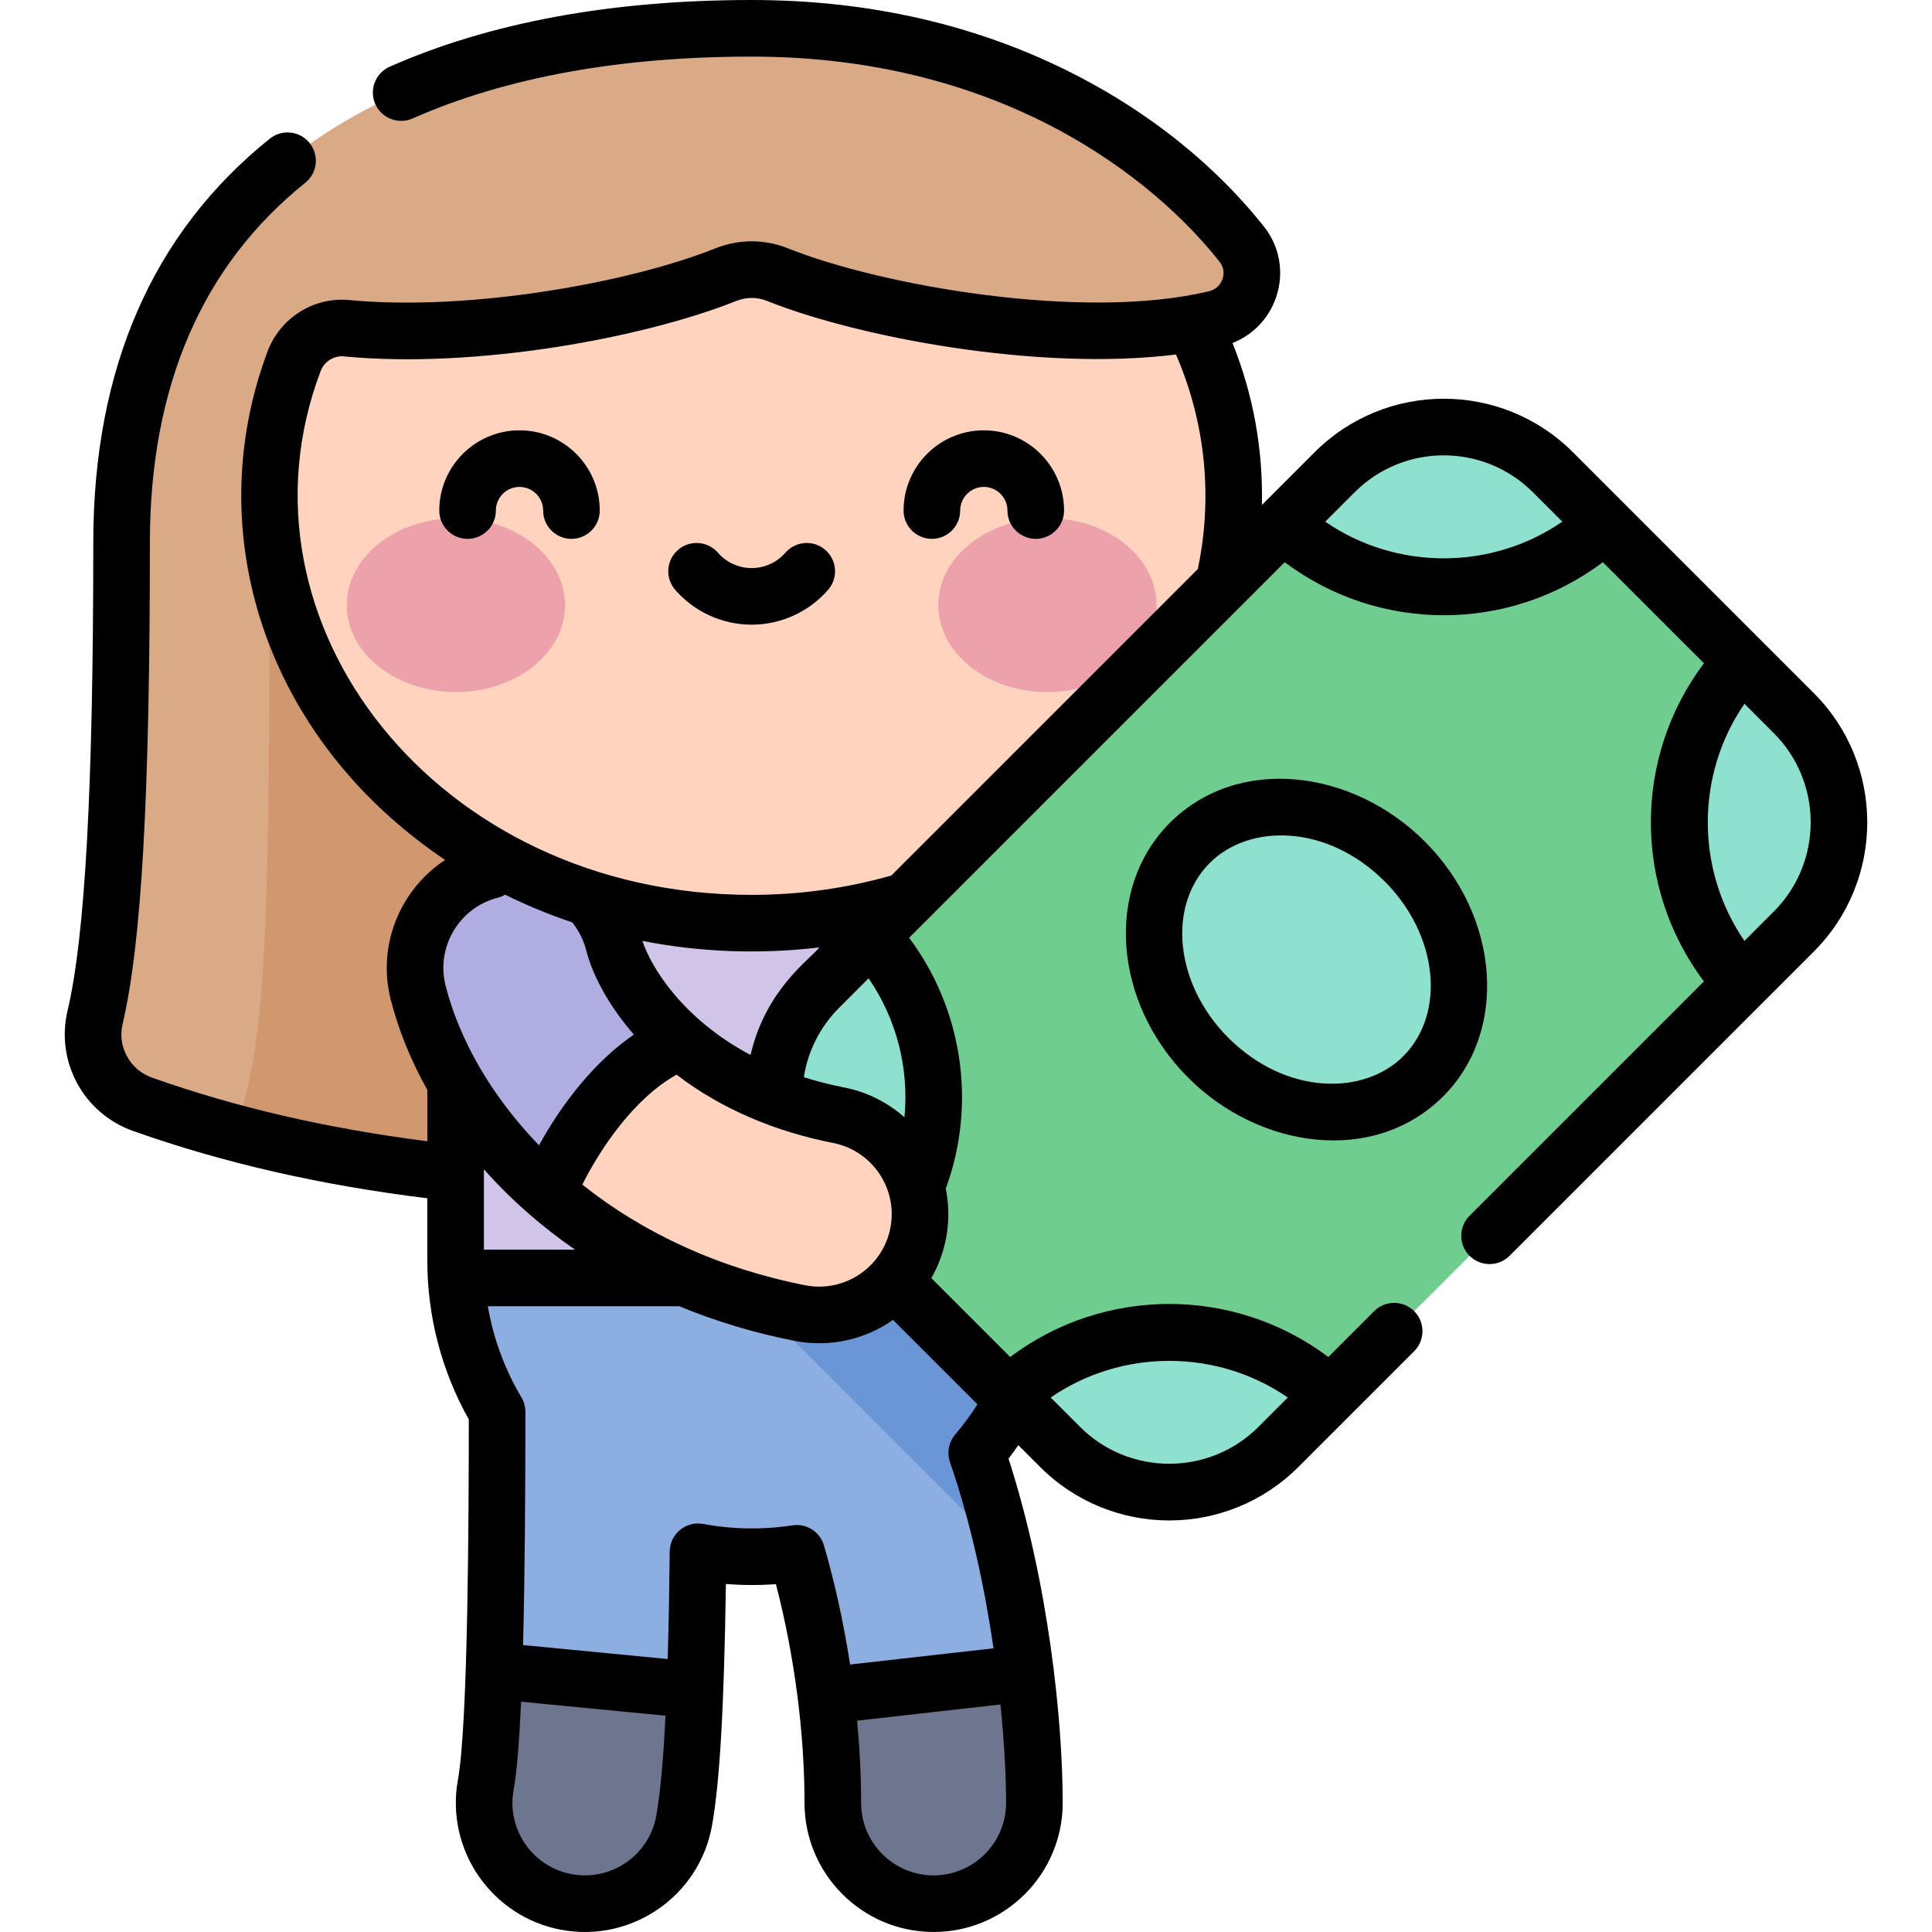 <svg id="Capa_1" enable-background="new 0 0 511.998 511.998" height="512" viewBox="0 0 511.998 511.998" width="512" xmlns="http://www.w3.org/2000/svg"><g><path d="m277.652 272.278c0-30.799-24.967-55.766-55.766-55.766h-45.377c-30.799 0-55.766 24.967-55.766 55.766v61.815c0 14.636 4.02 28.329 10.998 40.055-.026 33.441-.29 83.901-3.01 98.858-2.639 14.514 6.987 28.419 21.501 31.058 14.519 2.638 28.42-6.991 31.058-21.501 2.434-13.388 3.349-39.722 3.686-71.326 8.741 1.602 17.494 1.733 26.182.404 5.554 19.13 9.545 42.928 9.545 66.143 0 14.752 11.959 26.711 26.711 26.711s26.71-11.959 26.71-26.711c0-20.066-3.552-58.654-15.275-92.76 11.715-13.707 18.805-31.486 18.805-50.932v-61.814z" fill="#d1c4e9"/><path d="m120.884 338.663c.744 12.914 4.61 24.989 10.856 35.485-.026 33.441-.29 83.901-3.01 98.858-2.639 14.514 6.987 28.419 21.501 31.058 14.519 2.638 28.42-6.991 31.058-21.501 2.434-13.389 3.349-39.722 3.686-71.326 8.741 1.602 17.494 1.733 26.182.404 5.554 19.13 9.545 42.928 9.545 66.143 0 14.752 11.959 26.71 26.711 26.71s26.71-11.959 26.71-26.71c0-20.066-3.552-58.655-15.275-92.76 10.79-12.625 17.641-28.708 18.658-46.362h-156.622z" fill="#8daee1"/><path d="m193.828 338.663c.673.731 1.352 1.459 2.061 2.168l63.82 63.819c1.991 1.991 4.091 3.832 6.266 5.553-1.943-8.438-4.294-16.938-7.126-25.178 10.79-12.625 17.641-28.708 18.658-46.362z" fill="#6a95d6"/><ellipse cx="199.197" cy="131.45" fill="#ffd3bd" rx="127.753" ry="113.197"/><g><g fill="#eda1ab"><ellipse cx="120.821" cy="160.364" rx="28.919" ry="23.03"/><ellipse cx="277.574" cy="160.364" rx="28.92" ry="23.03"/></g></g><path d="m280.921 383.436-63.819-63.819c-15.983-15.983-15.983-41.897 0-57.88l136.573-136.573c15.983-15.983 41.897-15.983 57.88 0l63.819 63.819c15.983 15.983 15.983 41.897 0 57.88l-136.573 136.573c-15.983 15.984-41.897 15.984-57.88 0z" fill="#8de1ce"/><path d="m339.988 138.852-109.199 109.198c22.252 24.034 22.252 61.221 0 85.255l36.445 36.445c24.034-22.252 61.221-22.252 85.254 0l109.199-109.199c-22.252-24.034-22.252-61.221 0-85.254l-36.445-36.445c-24.033 22.251-61.22 22.251-85.254 0z" fill="#6fcd90"/><ellipse cx="346.238" cy="254.301" fill="#8de1ce" rx="36.799" ry="43.735" transform="matrix(.707 -.707 .707 .707 -78.407 319.308)"/><path d="m222.245 295.544c-39.982-7.845-56.507-33.286-59.658-45.643-1.185-4.645-3.526-8.687-6.629-11.909-6.979-2.224-13.678-4.969-20.034-8.186-1.926.058-3.875.319-5.821.815-14.294 3.646-22.926 18.19-19.28 32.484 9.202 36.08 45.128 73.871 101.136 84.861 14.572 2.857 28.533-6.691 31.354-21.068 2.84-14.477-6.592-28.514-21.068-31.354z" fill="#ffd3bd"/><path d="m162.587 249.901c-1.185-4.645-3.526-8.687-6.629-11.909-6.979-2.224-13.678-4.969-20.034-8.186-1.926.058-3.875.319-5.821.815-14.294 3.646-22.926 18.19-19.28 32.484 4.714 18.48 16.454 37.4 34.297 52.946 4.644-11.436 17.328-32.98 35.235-40.059-10.674-9.329-16.099-19.546-17.768-26.091z" fill="#b0ade2"/><path d="m329.102 64.738c-20.621-26.125-63.725-57.238-129.905-57.238-92.764 0-166.979 38.56-166.979 136.274 0 69.387-2.465 106.568-7.023 125.813-2.31 9.758 3.128 19.716 12.58 23.063 26.116 9.248 53.057 14.972 82.966 18.235v-23.967c-4.343-7.45-7.575-15.102-9.625-22.692-3.39-12.548 2.178-26.027 13.862-31.721 3.611-1.76 7.318-2.588 10.944-2.697-38.516-19.495-64.479-56.238-64.479-98.356 0-12.492 2.288-24.509 6.507-35.744 2.152-5.731 7.837-9.303 13.93-8.722 34.531 3.294 78.33-5.338 100.405-14.181 4.41-1.766 9.327-1.805 13.735-.034 25.551 10.262 80.419 20.27 116.154 11.699 8.806-2.113 12.537-12.625 6.928-19.732z" fill="#daa985"/><path d="m120.742 310.884v-23.967c-4.343-7.45-7.575-15.102-9.625-22.692-3.39-12.548 2.178-26.027 13.862-31.721 3.611-1.76 7.318-2.588 10.944-2.697-38.516-19.495-64.479-56.238-64.479-98.356 0 109.366-.23 146.684-9.695 168.645 18.706 5.032 38.126 8.511 58.993 10.788z" fill="#d1986f"/><path d="m130.911 442.741c-.446 13.371-1.129 24.48-2.181 30.266-2.639 14.514 6.987 28.419 21.501 31.058 14.519 2.638 28.42-6.991 31.058-21.501 1.406-7.731 2.304-19.784 2.878-34.67z" fill="#6e768f"/><path d="m220.702 477.785c0 14.752 11.959 26.711 26.711 26.711s26.71-11.959 26.71-26.711c0-8.638-.661-20.713-2.346-34.38l-52.919 5.979c1.168 9.326 1.844 18.91 1.844 28.401z" fill="#6e768f"/><path d="m137.675 114.039c-11.726 0-21.265 9.539-21.265 21.265 0 4.142 3.358 7.5 7.5 7.5s7.5-3.358 7.5-7.5c0-3.455 2.81-6.265 6.265-6.265s6.265 2.81 6.265 6.265c0 4.142 3.358 7.5 7.5 7.5s7.5-3.358 7.5-7.5c0-11.726-9.539-21.265-21.265-21.265zm239.888 108.938c-19.17-19.168-49.494-22.965-67.553-4.905-17.273 17.272-15.072 47.575 4.904 67.553 18.887 18.887 49.277 23.182 67.553 4.905 17.272-17.272 15.071-47.576-4.904-67.553zm-5.703 56.946c-10.482 10.482-31.133 10.302-46.339-4.905-14.128-14.129-16.328-34.917-4.904-46.34 10.467-10.467 31.082-10.354 46.339 4.905 14.127 14.128 16.327 34.917 4.904 46.34zm-153.134-134.185c-3.123-2.721-7.86-2.396-10.582.727-2.259 2.593-5.521 4.079-8.947 4.079-3.427 0-6.688-1.487-8.947-4.079-2.722-3.123-7.458-3.447-10.582-.727-3.123 2.722-3.448 7.459-.727 10.582 5.109 5.862 12.492 9.224 20.256 9.224s15.146-3.362 20.255-9.224c2.722-3.123 2.397-7.86-.726-10.582zm41.994-31.699c-11.726 0-21.265 9.539-21.265 21.265 0 4.142 3.358 7.5 7.5 7.5s7.5-3.358 7.5-7.5c0-3.455 2.81-6.265 6.265-6.265 3.454 0 6.265 2.81 6.265 6.265 0 4.142 3.357 7.5 7.5 7.5s7.5-3.358 7.5-7.5c0-11.726-9.54-21.265-21.265-21.265zm219.958 69.641-63.819-63.819c-18.927-18.925-49.559-18.928-68.487 0l-13.955 13.955c.324-14.766-2.288-29.17-7.79-42.913 12.312-4.854 16.665-20.292 8.363-30.812-8.891-11.265-24.843-27.426-50.344-40.448-25.524-13.034-54.273-19.643-85.449-19.643-37.107 0-69.377 5.947-95.915 17.675-3.789 1.674-5.502 6.103-3.828 9.892 1.674 3.788 6.103 5.5 9.892 3.828 24.616-10.879 54.846-16.395 89.851-16.395 28.782 0 55.235 6.057 78.626 18.001 18.013 9.199 34.133 22.12 45.392 36.384 2.212 2.804.697 6.954-2.788 7.79-33.584 8.053-87.311-1.607-111.609-11.365-6.195-2.489-13.057-2.477-19.319.031-22.717 9.099-65.175 16.703-96.904 13.677-9.525-.912-18.37 4.791-21.671 13.569-18.179 48.458-.352 102.933 47.042 134.803-11.879 7.795-18.112 22.549-14.409 37.068 2.065 8.096 5.357 16.135 9.687 23.888v13.59c-26.65-3.406-50.6-8.937-72.963-16.856-5.872-2.079-9.219-8.212-7.785-14.265 4.996-21.099 7.224-60.434 7.224-127.541 0-41.353 13.853-73.426 41.173-95.329 3.231-2.591 3.751-7.311 1.16-10.543-2.591-3.231-7.311-3.751-10.543-1.16-31.047 24.891-46.79 60.901-46.79 107.032 0 65.005-2.167 104.434-6.821 124.085-3.202 13.522 4.268 27.219 17.375 31.86 23.915 8.469 49.487 14.32 77.97 17.839v16.536c0 14.757 3.796 29.254 10.996 42.064-.021 23.781-.143 80.414-2.887 95.508-3.375 18.559 8.979 36.403 27.539 39.779 18.515 3.362 36.396-8.937 39.778-27.539 2.058-11.316 3.216-31.271 3.7-64.139 4.419.356 8.847.371 13.256.045 5.024 19.351 7.578 39.837 7.578 57.974 0 18.864 15.347 34.21 34.21 34.21s34.21-15.347 34.21-34.21c0-21.976-3.792-58.526-14.359-91.229.9-1.166 1.759-2.362 2.598-3.573l5.756 5.756c18.927 18.926 49.558 18.928 68.487 0l30.663-30.663c2.929-2.929 2.929-7.678 0-10.606-2.929-2.929-7.677-2.929-10.607 0l-12.143 12.143c-24.94-18.738-59.363-18.746-84.313 0l-20.898-20.898c4.009-7.006 5.511-15.425 3.827-23.721 8.242-22.391 4.461-47.548-9.709-66.473 14.444-14.444 91.207-91.206 99.534-99.533 24.941 18.738 59.363 18.745 84.313 0l26.78 26.78c-18.74 24.941-18.747 59.363 0 84.313l-62.112 62.111c-2.929 2.929-2.929 7.678 0 10.607s7.677 2.929 10.607 0l80.631-80.63c18.88-18.885 18.88-49.608-.001-68.49zm-139.403 186.676-7.778 7.778c-13.033 13.034-34.239 13.033-47.273 0l-7.778-7.777c18.79-12.954 44.041-12.953 62.829-.001zm-223.185-109.105c-2.618-10.265 3.603-20.745 13.866-23.363.688-.175 1.326-.447 1.911-.786 5.687 2.812 11.624 5.268 17.773 7.335 1.73 2.139 2.995 4.637 3.679 7.317 1.839 7.211 6.42 15.232 12.663 22.424-10.4 7.099-19.081 18.301-25.14 29.34-12.856-13.298-21.183-28.274-24.752-42.267zm80.808 18.327c-18.118-9.643-26.349-23.279-28.652-30.225 15.075 2.945 30.782 3.628 46.915 1.718-2.809 3.429-14.216 11.171-18.263 28.507zm23.507-12.538 7.777-7.777c7.436 10.79 10.754 23.897 9.506 36.818-4.397-3.882-9.84-6.689-15.999-7.898-3.796-.745-7.34-1.666-10.667-2.718 1.081-6.948 4.316-13.358 9.383-18.425zm-43.111 17.758c12.008 9.244 26.537 15.168 41.506 18.105 10.395 2.04 17.192 12.156 15.152 22.55-2.039 10.393-12.154 17.192-22.549 15.152-22.848-4.483-42.947-13.827-59.079-26.672 4.711-9.412 13.59-22.767 24.97-29.135zm-51.052 25.071c7.41 8.361 15.656 15.432 24.132 21.294h-24.132c0-7.664 0-13.119 0-21.294zm45.668 171.353c-1.894 10.421-11.915 17.357-22.337 15.464-10.422-1.896-17.359-11.916-15.464-22.337.888-4.882 1.525-13.138 1.984-23.378l38.27 3.703c-.528 10.662-1.302 20.219-2.453 26.548zm92.712-3.437c0 10.593-8.617 19.21-19.21 19.21s-19.21-8.618-19.21-19.21c0-7.097-.364-14.41-1.061-21.79l37.99-4.292c1.078 10.654 1.491 19.76 1.491 26.082zm-7.586-105.627c-1.781 2.792-3.737 5.476-5.89 7.994-1.725 2.019-2.254 4.799-1.391 7.311 5.621 16.352 9.264 33.743 11.538 49.353l-38.008 4.294c-1.653-10.732-3.977-21.402-6.926-31.558-1.05-3.615-4.618-5.891-8.336-5.323-7.845 1.2-15.817 1.075-23.696-.367-4.565-.839-8.802 2.643-8.851 7.297-.092 8.661-.24 18.639-.531 28.502l-38.331-3.709c.498-18.928.612-41.415.627-61.796.001-1.352-.363-2.679-1.055-3.841-4.435-7.452-7.441-15.645-8.907-24.15h50.745c9.661 3.992 19.872 7.078 30.493 9.162 9.337 1.831 18.683-.325 26.151-5.535zm58.391-221.352-81.214 81.214c-11.919 3.389-24.358 5.127-37.015 5.127-83.577 0-139.413-72.262-114.236-138.779.003-.009.008-.016.012-.025.957-2.548 3.509-4.149 6.197-3.892 35.278 3.364 79.865-5.055 103.906-14.685 2.66-1.066 5.555-1.079 8.151-.036 23.973 9.627 72.016 18.769 108.416 14.212 7.979 18.42 9.72 38.181 5.783 56.864zm33.774-12.561 7.777-7.778c13.061-13.063 34.208-13.065 47.272 0l7.778 7.778c-18.786 12.953-44.037 12.954-62.827 0zm118.87 103.316-7.777 7.778c-12.953-18.789-12.953-44.04 0-62.829l7.777 7.778c13.033 13.032 13.033 34.239 0 47.273z"/></g></svg>